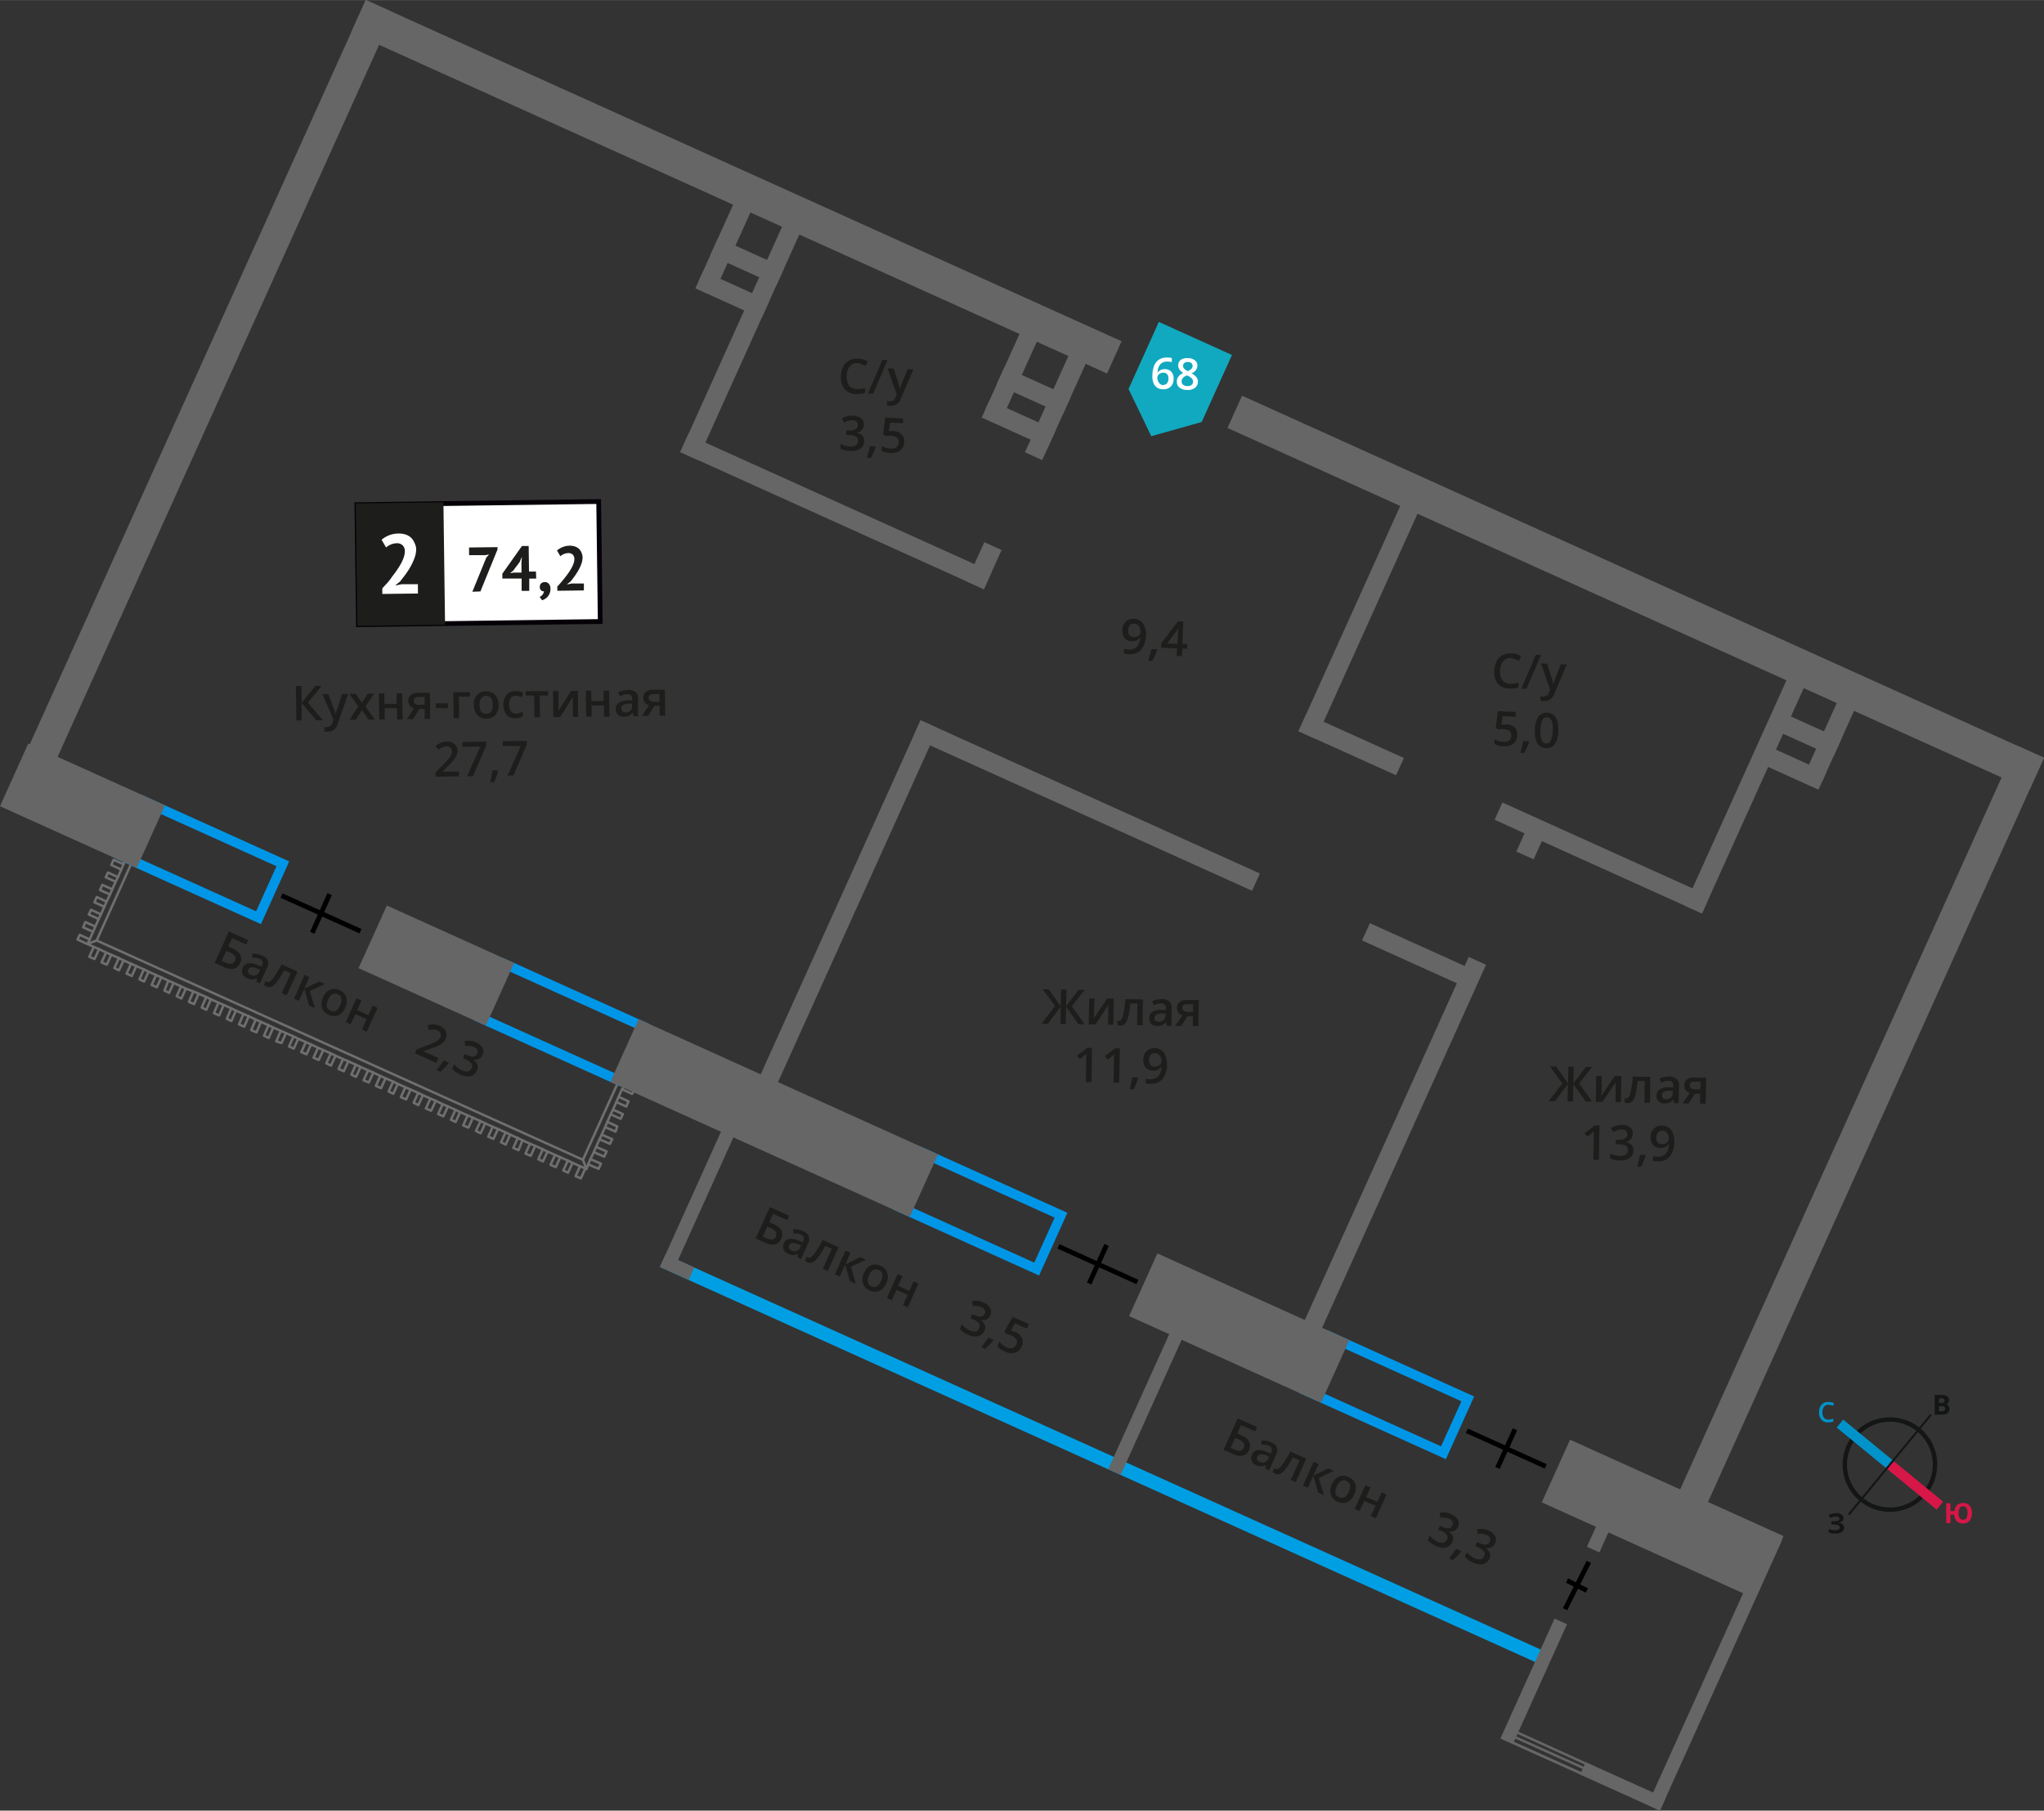 <svg xmlns="http://www.w3.org/2000/svg" width="149.42mm" height="132.36mm" viewBox="0 0 423.55 375.18">
  <rect x="0" y="0" width="423.55" height="375.18" fill="#333333" stroke="none"/>
  <defs>
    <style>
      .cls-1, .cls-12, .cls-13, .cls-14, .cls-4, .cls-6 {
        fill: none;
      }

      .cls-1 {
        stroke: #706f6f;
      }

      .cls-1, .cls-6 {
        stroke-linecap: round;
        stroke-linejoin: round;
      }

      .cls-1, .cls-11, .cls-6 {
        stroke-width: 0.5px;
      }

      .cls-2 {
        fill: #0096e7;
      }

      .cls-3 {
        fill: #009fe3;
      }

      .cls-4 {
        stroke: #000;
      }

      .cls-12, .cls-13, .cls-14, .cls-4 {
        stroke-miterlimit: 10;
      }

      .cls-5 {
        fill: #666;
      }

      .cls-6 {
        stroke: #666;
      }

      .cls-7 {
        fill: #11a9bf;
        fill-rule: evenodd;
      }

      .cls-11, .cls-8 {
        fill: #1d1d1b;
      }

      .cls-9 {
        fill: #fff;
      }

      .cls-10 {
        fill: #050007;
      }

      .cls-11 {
        stroke: #1d1d1b;
        stroke-miterlimit: 22.93;
      }

      .cls-12 {
        stroke: #141515;
        stroke-width: 0.91px;
      }

      .cls-13 {
        stroke: #0093ca;
      }

      .cls-13, .cls-14 {
        stroke-width: 2.13px;
      }

      .cls-14 {
        stroke: #d61747;
      }

      .cls-15 {
        fill: #141515;
      }

      .cls-16 {
        fill: #0093ca;
      }

      .cls-17 {
        fill: #d61747;
      }
    </style>
  </defs>
  <g id="text">
    <g>
      <line class="cls-1" x1="128.89" y1="225.7" x2="128.19" y2="227.27"/>
      <line class="cls-1" x1="127.72" y1="228.36" x2="127.02" y2="229.93"/>
      <line class="cls-1" x1="126.55" y1="230.89" x2="125.85" y2="232.46"/>
      <line class="cls-1" x1="125.39" y1="233.55" x2="124.68" y2="235.11"/>
      <line class="cls-1" x1="124.22" y1="236.08" x2="123.52" y2="237.65"/>
      <line class="cls-1" x1="123.05" y1="238.74" x2="122.35" y2="240.18"/>
      <line class="cls-1" x1="121.88" y1="241.27" x2="121.53" y2="242.23"/>
      <polyline class="cls-1" points="121.29 242.12 121.53 242.23 120.79 240.32 127.8 224.88"/>
      <line class="cls-1" x1="120.2" y1="241.65" x2="118.64" y2="240.95"/>
      <line class="cls-1" x1="117.67" y1="240.48" x2="116.1" y2="239.78"/>
      <line class="cls-1" x1="115.02" y1="239.31" x2="113.45" y2="238.61"/>
      <line class="cls-1" x1="112.48" y1="238.14" x2="110.91" y2="237.44"/>
      <line class="cls-1" x1="109.83" y1="236.98" x2="108.26" y2="236.28"/>
      <line class="cls-1" x1="107.29" y1="235.81" x2="105.72" y2="235.11"/>
      <line class="cls-1" x1="104.76" y1="234.64" x2="103.19" y2="233.94"/>
      <line class="cls-1" x1="102.1" y1="233.47" x2="100.53" y2="232.77"/>
      <line class="cls-1" x1="99.57" y1="232.3" x2="98" y2="231.6"/>
      <line class="cls-1" x1="96.91" y1="231.13" x2="95.35" y2="230.43"/>
      <line class="cls-1" x1="94.38" y1="229.96" x2="92.81" y2="229.26"/>
      <line class="cls-1" x1="91.73" y1="228.8" x2="90.28" y2="228.09"/>
      <line class="cls-1" x1="89.19" y1="227.63" x2="87.62" y2="226.93"/>
      <line class="cls-1" x1="86.66" y1="226.46" x2="85.09" y2="225.76"/>
      <line class="cls-1" x1="84" y1="225.29" x2="82.43" y2="224.59"/>
      <line class="cls-1" x1="81.47" y1="224.12" x2="79.9" y2="223.42"/>
      <line class="cls-1" x1="78.81" y1="222.95" x2="77.36" y2="222.25"/>
      <line class="cls-1" x1="76.28" y1="221.79" x2="74.71" y2="221.08"/>
      <line class="cls-1" x1="73.74" y1="220.62" x2="72.17" y2="219.92"/>
      <line class="cls-1" x1="71.09" y1="219.45" x2="69.52" y2="218.75"/>
      <line class="cls-1" x1="68.56" y1="218.28" x2="66.99" y2="217.58"/>
      <line class="cls-1" x1="65.9" y1="217.11" x2="64.45" y2="216.41"/>
      <line class="cls-1" x1="63.37" y1="215.94" x2="61.8" y2="215.24"/>
      <line class="cls-1" x1="60.83" y1="214.77" x2="59.26" y2="214.07"/>
      <line class="cls-1" x1="58.18" y1="213.61" x2="56.61" y2="212.9"/>
      <line class="cls-1" x1="55.64" y1="212.44" x2="54.07" y2="211.74"/>
      <line class="cls-1" x1="52.99" y1="211.27" x2="51.54" y2="210.57"/>
      <line class="cls-1" x1="50.45" y1="210.1" x2="48.89" y2="209.4"/>
      <line class="cls-1" x1="47.92" y1="208.93" x2="46.35" y2="208.23"/>
      <line class="cls-1" x1="45.26" y1="207.76" x2="43.7" y2="207.06"/>
      <line class="cls-1" x1="42.73" y1="206.59" x2="41.16" y2="205.89"/>
      <line class="cls-1" x1="40.08" y1="205.43" x2="38.51" y2="204.85"/>
      <line class="cls-1" x1="37.54" y1="204.38" x2="35.97" y2="203.68"/>
      <line class="cls-1" x1="34.89" y1="203.21" x2="33.44" y2="202.51"/>
      <line class="cls-1" x1="32.35" y1="202.04" x2="30.79" y2="201.34"/>
      <line class="cls-1" x1="29.82" y1="200.87" x2="28.25" y2="200.17"/>
      <line class="cls-1" x1="27.16" y1="199.7" x2="25.6" y2="199"/>
      <line class="cls-1" x1="24.63" y1="198.53" x2="23.06" y2="197.83"/>
      <line class="cls-1" x1="21.98" y1="197.37" x2="20.53" y2="196.66"/>
      <line class="cls-1" x1="19.44" y1="196.2" x2="18.11" y2="195.61"/>
      <polyline class="cls-1" points="18.11 195.61 20.02 194.87 120.79 240.32"/>
      <line class="cls-1" x1="18.58" y1="194.65" x2="19.28" y2="193.08"/>
      <line class="cls-1" x1="19.75" y1="191.99" x2="20.45" y2="190.42"/>
      <line class="cls-1" x1="20.92" y1="189.46" x2="21.62" y2="187.89"/>
      <line class="cls-1" x1="22.09" y1="186.8" x2="22.79" y2="185.36"/>
      <line class="cls-1" x1="23.26" y1="184.27" x2="23.96" y2="182.7"/>
      <line class="cls-1" x1="24.43" y1="181.74" x2="25.13" y2="180.17"/>
      <line class="cls-1" x1="25.59" y1="179.08" x2="25.71" y2="178.72"/>
      <line class="cls-1" x1="27.04" y1="179.3" x2="20.03" y2="194.87"/>
      <line class="cls-1" x1="130.94" y1="226.64" x2="131.18" y2="226.39"/>
      <polyline class="cls-1" points="129.13 225.46 128.89 225.7 130.94 226.64"/>
      <polyline class="cls-1" points="129.77 229.29 130.24 228.21 128.19 227.27 127.72 228.36 129.77 229.29"/>
      <polyline class="cls-1" points="128.6 231.83 129.07 230.86 127.02 229.93 126.55 230.89 128.6 231.83"/>
      <polyline class="cls-1" points="127.56 234.48 127.9 233.4 125.85 232.46 125.39 233.55 127.56 234.48"/>
      <polyline class="cls-1" points="126.39 237.01 126.86 236.05 124.69 235.12 124.22 236.08 126.39 237.01"/>
      <polyline class="cls-1" points="125.22 239.67 125.69 238.58 123.52 237.65 123.05 238.74 125.22 239.67"/>
      <polyline class="cls-1" points="124.05 242.2 124.52 241.12 122.35 240.18 121.88 241.27 124.05 242.2"/>
      <polyline class="cls-1" points="119.27 243.7 120.36 244.17 121.29 242.12 120.2 241.65 119.27 243.7"/>
      <polyline class="cls-1" points="116.73 242.53 117.7 243 118.64 240.95 117.67 240.48 116.73 242.53"/>
      <polyline class="cls-1" points="114.08 241.37 115.17 241.83 116.1 239.78 115.02 239.31 114.08 241.37"/>
      <polyline class="cls-1" points="111.55 240.2 112.51 240.66 113.45 238.61 112.48 238.14 111.55 240.2"/>
      <polyline class="cls-1" points="108.89 239.03 109.98 239.5 110.91 237.44 109.83 236.98 108.89 239.03"/>
      <polyline class="cls-1" points="106.36 237.86 107.44 238.33 108.26 236.28 107.29 235.81 106.36 237.86"/>
      <polyline class="cls-1" points="103.82 236.69 104.79 237.16 105.72 235.11 104.76 234.64 103.82 236.69"/>
      <polyline class="cls-1" points="101.17 235.52 102.25 235.99 103.19 233.94 102.1 233.47 101.17 235.52"/>
      <polyline class="cls-1" points="98.63 234.35 99.6 234.82 100.53 232.77 99.57 232.3 98.63 234.35"/>
      <polyline class="cls-1" points="95.98 233.19 97.06 233.65 98 231.6 96.91 231.13 95.98 233.19"/>
      <polyline class="cls-1" points="93.44 232.02 94.41 232.48 95.34 230.43 94.38 229.97 93.44 232.02"/>
      <polyline class="cls-1" points="90.79 230.85 91.88 231.31 92.81 229.26 91.72 228.8 90.79 230.85"/>
      <polyline class="cls-1" points="88.25 229.68 89.34 230.15 90.28 228.09 89.19 227.63 88.25 229.68"/>
      <polyline class="cls-1" points="85.72 228.51 86.69 228.98 87.62 226.93 86.66 226.46 85.72 228.51"/>
      <polyline class="cls-1" points="83.07 227.34 84.15 227.81 85.09 225.76 84 225.29 83.07 227.34"/>
      <polyline class="cls-1" points="80.53 226.17 81.5 226.64 82.43 224.59 81.47 224.12 80.53 226.17"/>
      <polyline class="cls-1" points="77.88 225.01 78.96 225.47 79.9 223.42 78.81 222.95 77.88 225.01"/>
      <polyline class="cls-1" points="75.34 223.84 76.43 224.3 77.36 222.25 76.28 221.78 75.34 223.84"/>
      <polyline class="cls-1" points="72.81 222.67 73.78 223.14 74.71 221.08 73.74 220.62 72.81 222.67"/>
      <polyline class="cls-1" points="70.15 221.5 71.24 221.97 72.17 219.91 71.09 219.45 70.15 221.5"/>
      <polyline class="cls-1" points="67.62 220.33 68.59 220.8 69.52 218.75 68.56 218.28 67.62 220.33"/>
      <polyline class="cls-1" points="64.97 219.16 66.05 219.63 66.99 217.58 65.9 217.11 64.97 219.16"/>
      <polyline class="cls-1" points="62.43 217.99 63.52 218.46 64.45 216.41 63.37 215.94 62.43 217.99"/>
      <polyline class="cls-1" points="59.9 216.82 60.86 217.29 61.8 215.24 60.83 214.77 59.9 216.82"/>
      <polyline class="cls-1" points="57.24 215.78 58.33 216.12 59.26 214.07 58.18 213.61 57.24 215.78"/>
      <polyline class="cls-1" points="54.71 214.61 55.67 215.08 56.61 212.91 55.64 212.44 54.71 214.61"/>
      <polyline class="cls-1" points="52.05 213.44 53.14 213.91 54.07 211.74 52.99 211.27 52.05 213.44"/>
      <polyline class="cls-1" points="49.52 212.27 50.61 212.74 51.54 210.57 50.45 210.1 49.52 212.27"/>
      <polyline class="cls-1" points="46.99 211.1 47.95 211.57 48.88 209.4 47.92 208.93 46.99 211.1"/>
      <polyline class="cls-1" points="44.33 209.94 45.42 210.4 46.35 208.23 45.27 207.76 44.33 209.94"/>
      <polyline class="cls-1" points="41.8 208.77 42.76 209.23 43.7 207.06 42.73 206.59 41.8 208.77"/>
      <polyline class="cls-1" points="39.14 207.6 40.23 208.06 41.16 205.89 40.08 205.43 39.14 207.6"/>
      <polyline class="cls-1" points="36.61 206.43 37.57 206.9 38.51 204.85 37.54 204.38 36.61 206.43"/>
      <polyline class="cls-1" points="34.07 205.26 35.04 205.73 35.97 203.68 34.89 203.21 34.07 205.26"/>
      <polyline class="cls-1" points="31.42 204.09 32.5 204.56 33.44 202.51 32.35 202.04 31.42 204.09"/>
      <polyline class="cls-1" points="28.89 202.92 29.85 203.39 30.79 201.34 29.82 200.87 28.89 202.92"/>
      <polyline class="cls-1" points="26.23 201.75 27.32 202.22 28.25 200.17 27.16 199.7 26.23 201.75"/>
      <polyline class="cls-1" points="23.7 200.59 24.66 201.05 25.6 199 24.63 198.53 23.7 200.59"/>
      <polyline class="cls-1" points="21.04 199.42 22.13 199.88 23.06 197.83 21.98 197.37 21.04 199.42"/>
      <polyline class="cls-1" points="18.51 198.25 19.59 198.72 20.53 196.66 19.44 196.2 18.51 198.25"/>
      <polyline class="cls-1" points="16.53 193.71 16.06 194.68 18.11 195.61 18.58 194.65 16.53 193.71"/>
      <polyline class="cls-1" points="17.7 191.06 17.23 192.14 19.28 193.08 19.75 191.99 17.7 191.06"/>
      <polyline class="cls-1" points="18.87 188.52 18.4 189.49 20.45 190.43 20.92 189.46 18.87 188.52"/>
      <polyline class="cls-1" points="20.04 185.87 19.57 186.96 21.62 187.89 22.09 186.81 20.04 185.87"/>
      <polyline class="cls-1" points="21.2 183.34 20.74 184.42 22.79 185.36 23.26 184.27 21.2 183.34"/>
      <polyline class="cls-1" points="22.37 180.8 21.91 181.77 23.96 182.7 24.43 181.74 22.37 180.8"/>
      <polyline class="cls-1" points="23.54 178.15 23.07 179.23 25.13 180.17 25.59 179.08 23.54 178.15"/>
      <path class="cls-2" d="M276.05,278.27l26.77,12.09-4.21,9.33L271.84,287.6l4.21-9.33m-1-2.65-5.86,13,30.42,13.74,5.86-13-30.42-13.74Z"/>
      <path class="cls-2" d="M191.76,240.21l26.77,12.09-4.21,9.33-26.78-12.09,4.22-9.33m-1-2.65-5.86,13,30.41,13.74,5.87-13-30.42-13.74Z"/>
      <path class="cls-2" d="M105.13,201.09l26.77,12.09-4.21,9.34-26.78-12.09,4.22-9.34m-1-2.64-5.86,13,30.42,13.73,5.86-13-30.42-13.73Z"/>
      <path class="cls-2" d="M30.51,167.4l26.78,12.09-4.22,9.34L26.3,176.74l4.21-9.34m-1-2.64-5.86,13,30.42,13.73,5.86-13L29.51,164.76Z"/>
      <rect class="cls-3" x="226.84" y="202.51" width="2.83" height="199.51" transform="translate(597.67 218.58) rotate(114.29)"/>
      <g>
        <line class="cls-4" x1="303.95" y1="296.47" x2="320.3" y2="303.85"/>
        <line class="cls-4" x1="310.31" y1="304.17" x2="313.92" y2="296.17"/>
      </g>
      <g>
        <line class="cls-4" x1="219.33" y1="258.26" x2="235.68" y2="265.64"/>
        <line class="cls-4" x1="225.69" y1="265.96" x2="229.3" y2="257.97"/>
      </g>
      <g>
        <line class="cls-4" x1="58.34" y1="185.57" x2="74.7" y2="192.95"/>
        <line class="cls-4" x1="64.7" y1="193.28" x2="68.31" y2="185.28"/>
      </g>
      <rect class="cls-5" x="66.67" y="35.03" width="171.84" height="7.33" transform="translate(29.45 -59.37) rotate(24.3)"/>
      <rect class="cls-5" x="247.79" y="119.18" width="182.33" height="7.33" transform="translate(80.58 -128.6) rotate(24.3)"/>
      <g>
        <line class="cls-6" x1="313.63" y1="361.17" x2="327.53" y2="367.43"/>
        <line class="cls-6" x1="327.53" y1="367.43" x2="313.63" y2="361.17"/>
        <line class="cls-6" x1="314.1" y1="360.03" x2="328" y2="366.29"/>
        <line class="cls-6" x1="328.53" y1="365.41" x2="314.56" y2="359.06"/>
      </g>
      <rect class="cls-5" x="316.38" y="334.77" width="2.83" height="27.27" transform="translate(171.54 -99.91) rotate(24.3)"/>
      <rect class="cls-5" x="330.46" y="312.95" width="2.83" height="8.52" transform="translate(159.95 -108.47) rotate(24.3)"/>
      <rect class="cls-5" x="353.93" y="315.75" width="2.83" height="61.58" transform="translate(174.09 -115.53) rotate(24.3)"/>
      <rect class="cls-5" x="145.72" y="220.88" width="2.83" height="44.16" transform="translate(113.02 -39.03) rotate(24.3)"/>
      <rect class="cls-5" x="238.6" y="262.82" width="2.83" height="44.16" transform="translate(138.51 -73.53) rotate(24.3)"/>
      <rect class="cls-5" x="334.86" y="361.08" width="2.83" height="18.16" transform="translate(812.02 216) rotate(114.3)"/>
      <rect class="cls-5" x="138.91" y="259.3" width="2.83" height="6.53" transform="translate(437.37 242.73) rotate(114.3)"/>
      <rect class="cls-5" x="308.43" y="175.81" width="47.14" height="3.93" transform="translate(102.57 -120.87) rotate(24.3)"/>
      <rect class="cls-5" x="281.98" y="196.06" width="24.03" height="3.93" transform="translate(107.54 -103.44) rotate(24.3)"/>
      <rect class="cls-5" x="186.53" y="164.94" width="77.14" height="3.93" transform="translate(88.63 -77.84) rotate(24.3)"/>
      <rect class="cls-5" x="268.89" y="152.32" width="22.19" height="3.93" transform="translate(88.3 -101.55) rotate(24.3)"/>
      <rect class="cls-5" x="138.71" y="104.12" width="69.04" height="3.93" transform="translate(59 -61.89) rotate(24.3)"/>
      <rect class="cls-5" x="254.64" y="125.24" width="55.13" height="3.93" transform="translate(514.27 -77.65) rotate(114.3)"/>
      <rect class="cls-5" x="126.53" y="67.4" width="55.13" height="3.93" transform="translate(280.73 -42.53) rotate(114.3)"/>
      <rect class="cls-5" x="199.47" y="115.25" width="8.92" height="3.93" transform="translate(394.67 -20.41) rotate(114.3)"/>
      <rect class="cls-5" x="206.29" y="80.33" width="26.81" height="3.93" transform="translate(385.1 -84.06) rotate(114.3)"/>
      <rect class="cls-5" x="314.15" y="172.42" width="6.28" height="3.93" transform="translate(27.79 391.81) rotate(-65.7)"/>
      <rect class="cls-5" x="246.16" y="235.85" width="84.99" height="3.93" transform="translate(-46.88 403.04) rotate(-65.7)"/>
      <rect class="cls-5" x="132.56" y="186.82" width="84.99" height="3.93" transform="translate(-69.04 270.65) rotate(-65.7)"/>
      <rect class="cls-5" x="334.66" y="161.37" width="55.13" height="3.93" transform="translate(660.16 -99.58) rotate(114.3)"/>
      <rect class="cls-5" x="140.95" y="48.19" width="19.25" height="3.93" transform="translate(258.25 -66.44) rotate(114.3)"/>
      <rect class="cls-5" x="147.33" y="52.21" width="15.05" height="3.93" transform="translate(273.7 167.27) rotate(-155.7)"/>
      <rect class="cls-5" x="144.23" y="59.07" width="15.05" height="3.93" transform="translate(264.95 179.13) rotate(-155.7)"/>
      <g>
        <rect class="cls-5" x="200.28" y="74.98" width="19.25" height="3.93" transform="translate(366.42 -82.7) rotate(114.3)"/>
        <rect class="cls-5" x="206.67" y="79" width="15.05" height="3.93" transform="translate(376.09 242.9) rotate(-155.7)"/>
        <rect class="cls-5" x="203.57" y="85.87" width="15.05" height="3.93" transform="translate(367.34 254.75) rotate(-155.7)"/>
      </g>
      <rect class="cls-5" x="320.26" y="307.68" width="48.53" height="14.24" transform="translate(160.07 -113.89) rotate(24.3)"/>
      <rect class="cls-5" x="234.97" y="268.07" width="43.63" height="14.24" transform="translate(135.99 -81.29) rotate(24.3)"/>
      <rect class="cls-5" x="126.39" y="224.56" width="68.07" height="14.24" transform="translate(109.55 -45.49) rotate(24.3)"/>
      <rect class="cls-5" x="75.95" y="192.95" width="28.94" height="14.24" transform="translate(90.34 -19.48) rotate(24.3)"/>
      <rect class="cls-5" x="1.55" y="159.84" width="31.09" height="14.24" transform="translate(70.22 7.76) rotate(24.3)"/>
      <rect class="cls-5" x="-43.19" y="76.83" width="172.68" height="6.33" transform="translate(-47.51 86.4) rotate(-65.7)"/>
      <rect class="cls-5" x="298.8" y="231.24" width="172.68" height="6.33" transform="translate(13.01 488.96) rotate(-65.7)"/>
      <polygon class="cls-7" points="249.01 87.45 249.01 87.44 243.79 88.91 238.56 90.38 236.21 85.49 233.85 80.6 233.85 80.6 233.85 80.6 240.13 66.7 255.28 73.55 249.01 87.44 249.01 87.45"/>
      <g>
        <line class="cls-4" x1="324.3" y1="333.45" x2="329.23" y2="323.63"/>
        <line class="cls-4" x1="328.83" y1="329.57" x2="324.71" y2="327.5"/>
      </g>
      <rect class="cls-5" x="370.69" y="151.38" width="17.23" height="3.93" transform="translate(675.15 -129.25) rotate(114.3)"/>
      <rect class="cls-5" x="366.35" y="149.9" width="15.05" height="3.93" transform="translate(652.12 444.13) rotate(-155.7)"/>
      <rect class="cls-5" x="363.25" y="156.77" width="15.05" height="3.93" transform="translate(643.37 455.99) rotate(-155.7)"/>
      <g>
        <path class="cls-8" d="M218.62,208.44,216.07,205l1.25,0,2.48,3.5.06-3.46,1.11,0-.06,3.46,2.6-3.41,1.25,0-2.67,3.4,2.66,3.74-1.29,0-2.55-3.67-.06,3.62-1.11,0,.06-3.62-2.68,3.58-1.29,0Z"/>
        <path class="cls-8" d="M226.77,206.87l-.05,2.77c0,.32,0,.8-.1,1.42l2.78-4.14,1.4,0-.09,5.4-1.11,0,.05-2.72c0-.15,0-.39,0-.72s0-.58.06-.74L227,212.28l-1.4,0,.09-5.4Z"/>
        <path class="cls-8" d="M236.78,212.45l-1.16,0,.08-4.51-1.49,0a19.82,19.82,0,0,1-.41,2.71,3.65,3.65,0,0,1-.63,1.41,1.19,1.19,0,0,1-1,.43,1.65,1.65,0,0,1-.63-.11l0-.9a.92.92,0,0,0,.36.07c.33,0,.6-.36.8-1.1a22.23,22.23,0,0,0,.51-3.43l3.62.07Z"/>
        <path class="cls-8" d="M241.8,212.53l-.22-.75h0a2.1,2.1,0,0,1-.79.66,2.38,2.38,0,0,1-1,.16,1.74,1.74,0,0,1-1.24-.45,1.61,1.61,0,0,1-.42-1.22,1.43,1.43,0,0,1,.64-1.25,3.52,3.52,0,0,1,1.89-.43h.94v-.29a1.1,1.1,0,0,0-.22-.78,1,1,0,0,0-.75-.27,2.67,2.67,0,0,0-.8.11c-.25.08-.5.17-.74.27l-.35-.82a4.11,4.11,0,0,1,1-.34,4.94,4.94,0,0,1,1-.1,2.3,2.3,0,0,1,1.55.48,1.77,1.77,0,0,1,.5,1.42l-.06,3.64Zm-1.7-.81a1.39,1.39,0,0,0,1-.33,1.26,1.26,0,0,0,.4-1V210l-.7,0a2.33,2.33,0,0,0-1.18.25.8.8,0,0,0-.38.73.69.69,0,0,0,.2.56A.88.88,0,0,0,240.1,211.72Z"/>
        <path class="cls-8" d="M244.77,212.58l-1.28,0,1.54-2.19a1.61,1.61,0,0,1-.85-.57,1.65,1.65,0,0,1-.3-1,1.45,1.45,0,0,1,.57-1.19,2.36,2.36,0,0,1,1.5-.41l2.46,0-.09,5.4-1.15,0,0-2.08-1.09,0Zm.23-3.75a.7.7,0,0,0,.31.62,1.55,1.55,0,0,0,.84.23h1.07l0-1.6-1.25,0a1.2,1.2,0,0,0-.73.19A.71.71,0,0,0,245,208.83Z"/>
        <path class="cls-8" d="M226.19,224.26H225l.08-4.61c0-.55,0-1,.06-1.31a2.44,2.44,0,0,1-.28.25c-.11.1-.48.39-1.11.88l-.56-.73,2.13-1.62.95,0Z"/>
        <path class="cls-8" d="M231.9,224.36l-1.15,0,.08-4.61c0-.55,0-1,.06-1.3l-.28.25-1.11.88-.56-.74,2.12-1.61,1,0Z"/>
        <path class="cls-8" d="M235.83,223.38a17,17,0,0,1-.9,2.32h-.85c.24-.88.42-1.69.55-2.44l1.12,0Z"/>
        <path class="cls-8" d="M241.81,220.44a4.9,4.9,0,0,1-.91,3.13,3.08,3.08,0,0,1-2.57,1,4.51,4.51,0,0,1-.94-.09l0-1a2.93,2.93,0,0,0,.87.14,2.22,2.22,0,0,0,1.75-.59,3.14,3.14,0,0,0,.66-2h-.06a1.84,1.84,0,0,1-.71.63,2.35,2.35,0,0,1-1,.18,2,2,0,0,1-1.48-.62,2.33,2.33,0,0,1-.51-1.63,2.44,2.44,0,0,1,.66-1.77,2.26,2.26,0,0,1,1.72-.63,2.39,2.39,0,0,1,1.32.39,2.49,2.49,0,0,1,.86,1.09A4.39,4.39,0,0,1,241.81,220.44Zm-2.46-2.23a1.13,1.13,0,0,0-.92.37,1.69,1.69,0,0,0-.33,1.09,1.36,1.36,0,0,0,.28,1,1.11,1.11,0,0,0,.89.37,1.51,1.51,0,0,0,1-.33,1.07,1.07,0,0,0,.41-.81,2,2,0,0,0-.16-.81,1.36,1.36,0,0,0-.46-.61A1.12,1.12,0,0,0,239.35,218.21Z"/>
      </g>
      <g>
        <path class="cls-8" d="M323.75,224.5,321.2,221l1.25,0,2.48,3.5.06-3.46,1.11,0-.06,3.45,2.6-3.41,1.25,0-2.67,3.41,2.66,3.73-1.29,0L326,224.61l-.06,3.62-1.11,0,.06-3.62-2.67,3.57-1.3,0Z"/>
        <path class="cls-8" d="M331.9,222.93l0,2.76c0,.33,0,.8-.1,1.42l2.78-4.14,1.4,0-.09,5.39h-1.11l0-2.72c0-.15,0-.4,0-.73s0-.58.06-.73l-2.77,4.13-1.4,0,.09-5.4Z"/>
        <path class="cls-8" d="M341.91,228.5l-1.16,0,.08-4.5-1.49,0a19.57,19.57,0,0,1-.41,2.71,3.71,3.71,0,0,1-.63,1.42,1.25,1.25,0,0,1-1,.43,1.86,1.86,0,0,1-.63-.12l0-.9a1.17,1.17,0,0,0,.36.08c.33,0,.6-.37.8-1.11a22.06,22.06,0,0,0,.51-3.42l3.62.06Z"/>
        <path class="cls-8" d="M346.93,228.59l-.22-.76h0a2.31,2.31,0,0,1-.79.66,2.73,2.73,0,0,1-1,.16,1.75,1.75,0,0,1-1.24-.45,1.63,1.63,0,0,1-.42-1.23,1.44,1.44,0,0,1,.64-1.25,3.63,3.63,0,0,1,1.9-.43h.93V225a1.14,1.14,0,0,0-.22-.78,1,1,0,0,0-.75-.27,3,3,0,0,0-.8.11,5.8,5.8,0,0,0-.73.28l-.36-.83a3.7,3.7,0,0,1,1-.33,4.38,4.38,0,0,1,1-.1,2.34,2.34,0,0,1,1.54.47,1.75,1.75,0,0,1,.5,1.42l-.06,3.64Zm-1.7-.82a1.39,1.39,0,0,0,1-.33,1.26,1.26,0,0,0,.4-1V226l-.7,0a2.33,2.33,0,0,0-1.18.25.81.81,0,0,0-.38.73.73.73,0,0,0,.2.57A.93.93,0,0,0,345.23,227.77Z"/>
        <path class="cls-8" d="M349.9,228.64l-1.28,0,1.54-2.18a1.53,1.53,0,0,1-1.14-1.58,1.41,1.41,0,0,1,.56-1.19,2.3,2.3,0,0,1,1.5-.4l2.47,0-.1,5.4-1.15,0,0-2.08-1.09,0Zm.23-3.76a.7.7,0,0,0,.31.63,1.58,1.58,0,0,0,.84.22l1.07,0,0-1.6-1.25,0a1.13,1.13,0,0,0-.73.18A.71.71,0,0,0,350.13,224.88Z"/>
        <path class="cls-8" d="M331.32,240.32l-1.15,0,.08-4.61c0-.55,0-1,.06-1.31-.07.08-.17.16-.28.26l-1.11.88-.56-.74,2.13-1.61h.95Z"/>
        <path class="cls-8" d="M338.32,234.94a1.59,1.59,0,0,1-.41,1.12,1.93,1.93,0,0,1-1.13.59v0a2.12,2.12,0,0,1,1.28.56,1.49,1.49,0,0,1,.41,1.14,1.89,1.89,0,0,1-.75,1.58,3.33,3.33,0,0,1-2.08.52,4.51,4.51,0,0,1-2-.42v-1a4,4,0,0,0,1,.36,3.79,3.79,0,0,0,1,.14,2.07,2.07,0,0,0,1.25-.28,1.12,1.12,0,0,0,.42-1,.91.91,0,0,0-.44-.85,2.93,2.93,0,0,0-1.42-.29h-.62l0-.93h.63c1.14,0,1.72-.37,1.73-1.15a.89.89,0,0,0-.29-.72,1.33,1.33,0,0,0-.87-.26,2.53,2.53,0,0,0-.78.1,3.59,3.59,0,0,0-.9.43l-.55-.81a3.71,3.71,0,0,1,2.29-.68,2.75,2.75,0,0,1,1.68.49A1.52,1.52,0,0,1,338.32,234.94Z"/>
        <path class="cls-8" d="M341,239.43a17.09,17.09,0,0,1-.9,2.33l-.85,0a22.43,22.43,0,0,0,.55-2.44l1.13,0Z"/>
        <path class="cls-8" d="M346.94,236.49a4.93,4.93,0,0,1-.91,3.14,3.1,3.1,0,0,1-2.57,1,3.44,3.44,0,0,1-.94-.09l0-1a3.29,3.29,0,0,0,.87.14,2.26,2.26,0,0,0,1.75-.6,3,3,0,0,0,.66-2h-.06a1.73,1.73,0,0,1-.71.62,2.06,2.06,0,0,1-1,.18,1.93,1.93,0,0,1-1.48-.62,2.33,2.33,0,0,1-.51-1.63,2.47,2.47,0,0,1,.66-1.77,2.26,2.26,0,0,1,1.72-.63,2.31,2.31,0,0,1,2.18,1.49A4.34,4.34,0,0,1,346.94,236.49Zm-2.46-2.23a1.14,1.14,0,0,0-.92.38,1.7,1.7,0,0,0-.33,1.08,1.4,1.4,0,0,0,.28,1,1.13,1.13,0,0,0,.89.36,1.41,1.41,0,0,0,1-.33,1,1,0,0,0,.41-.8,2.07,2.07,0,0,0-.16-.82,1.38,1.38,0,0,0-.46-.6A1.2,1.2,0,0,0,344.48,234.26Z"/>
      </g>
      <g>
        <path class="cls-9" d="M238.79,77.76Q238.9,74,242,74.08a4.48,4.48,0,0,1,.82.1l0,.86a2.89,2.89,0,0,0-.77-.12,2,2,0,0,0-1.57.51,2.72,2.72,0,0,0-.61,1.76h.05a1.35,1.35,0,0,1,.6-.53,1.76,1.76,0,0,1,.88-.17,1.8,1.8,0,0,1,1.35.57,2.1,2.1,0,0,1,.44,1.47,2.19,2.19,0,0,1-.61,1.58,2,2,0,0,1-1.56.54A2,2,0,0,1,239,79.3,3.82,3.82,0,0,1,238.79,77.76Zm2.18,2a1,1,0,0,0,.83-.32,1.5,1.5,0,0,0,.32-1,1.28,1.28,0,0,0-.25-.88,1,1,0,0,0-.8-.34,1.44,1.44,0,0,0-.62.13,1,1,0,0,0-.45.38.83.83,0,0,0-.18.5,1.67,1.67,0,0,0,.3,1A1.06,1.06,0,0,0,241,79.8Z"/>
        <path class="cls-9" d="M246.19,74.21a2.28,2.28,0,0,1,1.43.46,1.36,1.36,0,0,1,.5,1.14,1.77,1.77,0,0,1-1.23,1.54,3.15,3.15,0,0,1,1.05.83,1.5,1.5,0,0,1,.29.94,1.56,1.56,0,0,1-.63,1.25,2.4,2.4,0,0,1-1.59.43,2.57,2.57,0,0,1-1.61-.49,1.55,1.55,0,0,1-.54-1.29,1.58,1.58,0,0,1,.33-1,2.57,2.57,0,0,1,1-.74,2.54,2.54,0,0,1-.82-.76,1.71,1.71,0,0,1-.22-.89,1.35,1.35,0,0,1,.58-1.1A2.36,2.36,0,0,1,246.19,74.21ZM244.85,79a.83.83,0,0,0,.3.71A1.34,1.34,0,0,0,246,80a1.28,1.28,0,0,0,.89-.23.87.87,0,0,0,.34-.7,1,1,0,0,0-.27-.66,2.84,2.84,0,0,0-.87-.57l-.12-.06a2.22,2.22,0,0,0-.85.53A1.07,1.07,0,0,0,244.85,79Zm1.3-4a1.07,1.07,0,0,0-.71.19.71.71,0,0,0-.28.58.83.83,0,0,0,.08.42,1,1,0,0,0,.27.33,3.39,3.39,0,0,0,.61.37,2.07,2.07,0,0,0,.76-.46.94.94,0,0,0,.24-.6.73.73,0,0,0-.25-.6A1.09,1.09,0,0,0,246.15,75Z"/>
      </g>
      <g>
        <path class="cls-8" d="M66.89,149.24l-1.38,0-3-3.58,0,3.62H61.41l-.1-7.14h1.17l.05,3.46,2.84-3.5,1.28,0-2.84,3.49Z"/>
        <path class="cls-8" d="M66.81,143.84l1.25,0,1.14,3.05a5.23,5.23,0,0,1,.35,1.23h0q0-.27.15-.66c.08-.25.47-1.47,1.2-3.65l1.24,0L70,149.92a2.19,2.19,0,0,1-2.08,1.71,3.64,3.64,0,0,1-.74-.07l0-.91a2.74,2.74,0,0,0,.6,0,1.21,1.21,0,0,0,1.15-1l.19-.51Z"/>
        <path class="cls-8" d="M74.23,146.38l-1.84-2.61,1.3,0L75,145.62l1.21-1.9,1.3,0-1.78,2.67,1.95,2.73-1.3,0-1.36-2-1.3,2-1.3,0Z"/>
        <path class="cls-8" d="M79.65,143.67l0,2.17,2.54,0,0-2.17,1.15,0,.07,5.4-1.14,0,0-2.33-2.54,0,0,2.33-1.15,0-.07-5.4Z"/>
        <path class="cls-8" d="M85.6,149l-1.28,0,1.48-2.23a1.58,1.58,0,0,1-.87-.55,1.61,1.61,0,0,1-.33-1,1.47,1.47,0,0,1,.53-1.21,2.38,2.38,0,0,1,1.49-.45l2.46,0,.07,5.4H88l0-2.08-1.09,0Zm.12-3.76a.7.7,0,0,0,.32.62,1.55,1.55,0,0,0,.85.2L88,146l0-1.6-1.25,0a1.1,1.1,0,0,0-.72.21A.68.68,0,0,0,85.72,145.23Z"/>
        <path class="cls-8" d="M90.3,146.74l0-1,2.51,0,0,1Z"/>
        <path class="cls-8" d="M97.43,143.44v.9l-2.34,0,.06,4.5H94l-.07-5.4Z"/>
        <path class="cls-8" d="M103.3,146.05a3,3,0,0,1-.65,2.07,2.42,2.42,0,0,1-1.88.77,2.6,2.6,0,0,1-1.35-.32,2.28,2.28,0,0,1-.9-1,3.19,3.19,0,0,1-.33-1.48,2.9,2.9,0,0,1,.64-2.06,2.42,2.42,0,0,1,1.89-.76,2.39,2.39,0,0,1,1.87.73A2.9,2.9,0,0,1,103.3,146.05Zm-3.93,0c0,1.25.48,1.87,1.4,1.85s1.36-.64,1.35-1.88-.49-1.85-1.41-1.84a1.18,1.18,0,0,0-1,.5A2.42,2.42,0,0,0,99.37,146.1Z"/>
        <path class="cls-8" d="M106.83,148.81a2.36,2.36,0,0,1-1.87-.69,3.61,3.61,0,0,1,0-4.15,2.49,2.49,0,0,1,1.92-.75,3.65,3.65,0,0,1,1.54.29l-.33.93a3.66,3.66,0,0,0-1.21-.27c-.93,0-1.39.64-1.37,1.88a2.15,2.15,0,0,0,.36,1.36,1.2,1.2,0,0,0,1,.44,2.91,2.91,0,0,0,1.45-.4v1a2.16,2.16,0,0,1-.65.26A3.52,3.52,0,0,1,106.83,148.81Z"/>
        <path class="cls-8" d="M113.59,143.22v.9l-1.76,0,.06,4.5h-1.15l-.06-4.5-1.76,0v-.89Z"/>
        <path class="cls-8" d="M115.73,143.2l0,2.76a14.06,14.06,0,0,1-.06,1.43l2.66-4.23,1.4,0,.07,5.4-1.1,0,0-2.72c0-.15,0-.39,0-.73s0-.58,0-.73l-2.64,4.21-1.4,0-.07-5.4Z"/>
        <path class="cls-8" d="M122.54,143.11l0,2.16,2.54,0,0-2.17h1.14l.07,5.4h-1.14l0-2.33-2.55,0,0,2.33h-1.14l-.07-5.4Z"/>
        <path class="cls-8" d="M131.32,148.39l-.24-.75h0a2.16,2.16,0,0,1-.78.68,2.43,2.43,0,0,1-1,.2,1.7,1.7,0,0,1-1.24-.42,1.58,1.58,0,0,1-.47-1.21,1.43,1.43,0,0,1,.61-1.26,3.47,3.47,0,0,1,1.88-.49l.93,0v-.28a1.11,1.11,0,0,0-.25-.77,1,1,0,0,0-.76-.25,2.62,2.62,0,0,0-.79.13c-.25.09-.5.19-.73.3l-.38-.82a4.55,4.55,0,0,1,1-.36,4.33,4.33,0,0,1,1-.13,2.29,2.29,0,0,1,1.56.43,1.73,1.73,0,0,1,.55,1.4l0,3.64Zm-1.72-.76a1.38,1.38,0,0,0,1-.36,1.28,1.28,0,0,0,.37-1v-.47l-.69,0a2.4,2.4,0,0,0-1.18.28.86.86,0,0,0-.36.75.72.72,0,0,0,.23.55A.88.88,0,0,0,129.6,147.63Z"/>
        <path class="cls-8" d="M134.3,148.35l-1.29,0,1.48-2.23a1.52,1.52,0,0,1-1.19-1.54,1.43,1.43,0,0,1,.53-1.21,2.35,2.35,0,0,1,1.48-.45l2.46,0,.08,5.4h-1.16l0-2.08h-1.09Zm.11-3.76a.7.7,0,0,0,.33.62,1.59,1.59,0,0,0,.85.2l1.06,0,0-1.6-1.25,0a1.1,1.1,0,0,0-.72.21A.67.67,0,0,0,134.41,144.59Z"/>
        <path class="cls-8" d="M95.1,160.87l-4.83.06v-.87l1.81-1.87a14.7,14.7,0,0,0,1.07-1.2,2.84,2.84,0,0,0,.38-.66,2.08,2.08,0,0,0,.11-.66,1,1,0,0,0-.3-.76,1.17,1.17,0,0,0-.81-.27,2.15,2.15,0,0,0-.79.17,3.82,3.82,0,0,0-.88.55l-.63-.75a4,4,0,0,1,1.15-.72,3.36,3.36,0,0,1,1.19-.23,2.37,2.37,0,0,1,1.61.5,1.78,1.78,0,0,1,.62,1.39,2.39,2.39,0,0,1-.17.92,3.52,3.52,0,0,1-.52.9,10.42,10.42,0,0,1-1.17,1.27l-1.23,1.21v.05l3.39,0Z"/>
        <path class="cls-8" d="M96.78,160.85l2.75-6.16-3.72.05v-1l4.94-.06v.8L98,160.83Z"/>
        <path class="cls-8" d="M103.24,159.71a17.13,17.13,0,0,1-.83,2.35h-.84a24.8,24.8,0,0,0,.47-2.45l1.12,0Z"/>
        <path class="cls-8" d="M105.16,160.74l2.74-6.16-3.71,0v-1l4.94-.06v.8l-2.73,6.36Z"/>
      </g>
      <g>
        <rect class="cls-9" x="74.11" y="104.25" width="50.11" height="24.87" transform="translate(-1.53 1.32) rotate(-0.76)"/>
        <path class="cls-10" d="M123.57,104.42l-49.12.64.32,23.88,49.11-.65Zm-49.63-.34,50.6-.66.34,25.85-51.09.67-.34-25.85Z"/>
        <rect class="cls-11" x="74.11" y="104.46" width="17.68" height="24.87" transform="translate(-1.53 1.1) rotate(-0.76)"/>
        <g>
          <path class="cls-8" d="M97.88,122.61l2.89-7.07.57-.65-.78.14-3.36,0,0-1.59,5.89-.07v.49l-3.54,8.69Z"/>
          <path class="cls-8" d="M111.11,119.89l-1.44,0,0,2.54-1.58,0,0-2.55-4,0,0-1,4.07-5.75,1.39,0,.07,5.3,1.44,0Zm-3.06-3.31.1-1.1h-.05l-.43,1-1.34,1.77-.64.51.83-.12,1.55,0Z"/>
          <path class="cls-8" d="M111.86,121.59a.9.9,0,0,1,.28-.71,1.09,1.09,0,0,1,.72-.27,1.06,1.06,0,0,1,.87.36,1.46,1.46,0,0,1,.33,1,2.57,2.57,0,0,1-.17,1,2.45,2.45,0,0,1-.44.71,2.35,2.35,0,0,1-.57.45,3.56,3.56,0,0,1-.55.25l-.51-.7a1.44,1.44,0,0,0,.61-.47,1.32,1.32,0,0,0,.28-.7.73.73,0,0,1-.57-.17A.89.89,0,0,1,111.86,121.59Z"/>
          <path class="cls-8" d="M120.72,115.4a4,4,0,0,1-.22,1.35,8.86,8.86,0,0,1-.6,1.34,11.35,11.35,0,0,1-.81,1.27c-.29.41-.58.79-.86,1.13l-.69.54v.07l.94-.2,2.51,0,0,1.44-5.5.07v-.88c.21-.22.44-.47.69-.77s.52-.61.78-.94.52-.67.76-1a11,11,0,0,0,.67-1.06,5.74,5.74,0,0,0,.46-1,2.71,2.71,0,0,0,.17-.94,1.3,1.3,0,0,0-.32-.88,1.25,1.25,0,0,0-1-.33,2.22,2.22,0,0,0-.85.19,2.33,2.33,0,0,0-.73.46l-.7-1.19a4.05,4.05,0,0,1,2.67-1,3.42,3.42,0,0,1,1,.15,2.49,2.49,0,0,1,.82.44,2.19,2.19,0,0,1,.54.75A2.75,2.75,0,0,1,120.72,115.4Z"/>
        </g>
        <path class="cls-9" d="M86.24,113.67a5.29,5.29,0,0,1-.3,1.81,11,11,0,0,1-.8,1.8,16.19,16.19,0,0,1-1.08,1.7c-.4.55-.78,1-1.16,1.52l-.92.73v.08l1.26-.26,3.36,0,0,1.93-7.38.09,0-1.17c.28-.3.59-.64.93-1s.7-.82,1-1.26.69-.9,1-1.37a15.94,15.94,0,0,0,.9-1.42,8.76,8.76,0,0,0,.62-1.39,3.94,3.94,0,0,0,.22-1.26,1.72,1.72,0,0,0-.43-1.18,1.63,1.63,0,0,0-1.31-.45,3.22,3.22,0,0,0-1.15.25,3.42,3.42,0,0,0-1,.62l-.93-1.6a5.52,5.52,0,0,1,1.54-.92,5.42,5.42,0,0,1,2-.37,4.35,4.35,0,0,1,1.38.19,2.93,2.93,0,0,1,1.1.6,2.76,2.76,0,0,1,.73,1A3.41,3.41,0,0,1,86.24,113.67Z"/>
      </g>
      <g>
        <path class="cls-8" d="M49.76,199.55c-.59,1.3-1.72,1.58-3.39.82l-1.89-.85L47.42,193l4,1.79-.41.92-2.9-1.32-.79,1.74.78.35Q50.63,197.65,49.76,199.55Zm-3.82-.45.77.35a2.15,2.15,0,0,0,1.23.25,1,1,0,0,0,.73-.65,1,1,0,0,0,0-.94,2.72,2.72,0,0,0-1.14-.8l-.64-.28Z"/>
        <path class="cls-8" d="M53.14,203.43l.1-.78,0,0a2.17,2.17,0,0,1-1,.29,2.52,2.52,0,0,1-1-.25,1.7,1.7,0,0,1-1-.91,1.6,1.6,0,0,1,.09-1.29,1.44,1.44,0,0,1,1.09-.89,3.58,3.58,0,0,1,1.91.35l.86.36.12-.26a1.15,1.15,0,0,0,.1-.81,1,1,0,0,0-.58-.54,2.65,2.65,0,0,0-.78-.21,4.08,4.08,0,0,0-.78,0v-.9a4,4,0,0,1,1,.07,5,5,0,0,1,.95.3,2.35,2.35,0,0,1,1.23,1,1.75,1.75,0,0,1-.1,1.5l-1.5,3.32ZM51.91,202a1.36,1.36,0,0,0,1.05.1,1.24,1.24,0,0,0,.75-.74l.19-.42-.64-.26a2.29,2.29,0,0,0-1.19-.24.84.84,0,0,0-.64.52.75.75,0,0,0,0,.6A.91.91,0,0,0,51.91,202Z"/>
        <path class="cls-8" d="M59.39,206.25l-1-.47,1.85-4.11-1.35-.61a19.6,19.6,0,0,1-1.46,2.32,3.55,3.55,0,0,1-1.14,1.05,1.17,1.17,0,0,1-1.06,0,1.57,1.57,0,0,1-.53-.35l.37-.82a1,1,0,0,0,.3.21c.3.14.69-.1,1.17-.7a20.69,20.69,0,0,0,1.82-2.94l3.31,1.49Z"/>
        <path class="cls-8" d="M66.17,203.38l1.14.52-3.1,1.46,1.06,3.54-1.21-.54-1-3.46-1.12,2.5-1-.47L63.11,202l1,.47-1.08,2.39Z"/>
        <path class="cls-8" d="M71.55,208.77a2.9,2.9,0,0,1-1.46,1.6,2.42,2.42,0,0,1-2-.1,2.59,2.59,0,0,1-1.08-.86,2.23,2.23,0,0,1-.41-1.26,3.27,3.27,0,0,1,.33-1.48,2.9,2.9,0,0,1,1.45-1.59,2.45,2.45,0,0,1,2,.1,2.41,2.41,0,0,1,1.38,1.46A2.86,2.86,0,0,1,71.55,208.77ZM68,207.15c-.51,1.14-.35,1.9.49,2.28s1.51,0,2-1.15.34-1.87-.5-2.25a1.17,1.17,0,0,0-1.15,0A2.51,2.51,0,0,0,68,207.15Z"/>
        <path class="cls-8" d="M74.91,207.33l-.89,2,2.32,1.05.89-2,1,.47-2.22,4.92-1-.47.95-2.12-2.31-1.05-1,2.13-1-.48,2.22-4.92Z"/>
      </g>
      <g>
        <path class="cls-8" d="M161.88,256.66c-.59,1.31-1.72,1.58-3.39.83l-1.9-.86,2.94-6.5,4,1.79-.41.91-2.91-1.31-.78,1.73.78.35C161.89,254.37,162.45,255.39,161.88,256.66Zm-3.82-.44.77.34a2.17,2.17,0,0,0,1.23.26,1,1,0,0,0,.72-.65,1,1,0,0,0,0-.94,2.64,2.64,0,0,0-1.14-.8l-.64-.29Z"/>
        <path class="cls-8" d="M165.26,260.54l.1-.78h0a2.23,2.23,0,0,1-1,.29,2.51,2.51,0,0,1-1-.26,1.72,1.72,0,0,1-1-.9,1.56,1.56,0,0,1,.09-1.29,1.44,1.44,0,0,1,1.08-.9,3.64,3.64,0,0,1,1.92.36l.86.36.12-.27a1.12,1.12,0,0,0,.1-.8,1,1,0,0,0-.58-.54,2.4,2.4,0,0,0-.78-.22,6.91,6.91,0,0,0-.78,0v-.9a4.08,4.08,0,0,1,1,.08,4.72,4.72,0,0,1,.94.29,2.35,2.35,0,0,1,1.23,1.05,1.74,1.74,0,0,1-.1,1.51L166,260.88ZM164,259.13a1.42,1.42,0,0,0,1.06.09,1.22,1.22,0,0,0,.75-.73l.19-.43-.64-.26a2.51,2.51,0,0,0-1.19-.24.83.83,0,0,0-.64.53.69.69,0,0,0,0,.59A.9.9,0,0,0,164,259.13Z"/>
        <path class="cls-8" d="M171.51,263.37l-1-.48,1.85-4.1-1.36-.61a19.29,19.29,0,0,1-1.45,2.32,3.55,3.55,0,0,1-1.14,1.05,1.22,1.22,0,0,1-1.07,0,1.54,1.54,0,0,1-.53-.36l.37-.82a1,1,0,0,0,.3.21c.31.14.7-.09,1.18-.69a21.55,21.55,0,0,0,1.82-2.95l3.3,1.5Z"/>
        <path class="cls-8" d="M178.28,260.5l1.15.52-3.1,1.45,1,3.55-1.2-.54-1-3.46-1.13,2.49-1-.47,2.22-4.92,1,.47L175.2,262Z"/>
        <path class="cls-8" d="M183.67,265.88a2.94,2.94,0,0,1-1.47,1.61,2.44,2.44,0,0,1-2-.1,2.61,2.61,0,0,1-1.08-.87,2.18,2.18,0,0,1-.41-1.26,3.28,3.28,0,0,1,.32-1.48,2.91,2.91,0,0,1,1.46-1.59,2.45,2.45,0,0,1,2,.11,2.37,2.37,0,0,1,1.38,1.45A3,3,0,0,1,183.67,265.88Zm-3.58-1.61c-.51,1.13-.35,1.89.49,2.27s1.5,0,2-1.14.34-1.88-.5-2.25a1.17,1.17,0,0,0-1.15,0A2.36,2.36,0,0,0,180.09,264.27Z"/>
        <path class="cls-8" d="M187,264.45l-.9,2,2.32,1.05.9-2,1,.48-2.22,4.92-1-.47,1-2.13-2.32-1-1,2.12-1-.47L186,264Z"/>
        <path class="cls-8" d="M205.21,272.55a1.63,1.63,0,0,1-.82.87,2,2,0,0,1-1.27.1v0a2.12,2.12,0,0,1,.95,1,1.52,1.52,0,0,1-.07,1.21,1.89,1.89,0,0,1-1.32,1.15,3.33,3.33,0,0,1-2.12-.34,4.69,4.69,0,0,1-1.66-1.18l.42-.93a4.46,4.46,0,0,0,.73.71,4.26,4.26,0,0,0,.84.52,2.16,2.16,0,0,0,1.26.23,1.12,1.12,0,0,0,.76-.7.9.9,0,0,0-.06-.95,3,3,0,0,0-1.19-.84l-.57-.25.39-.85.57.26c1,.47,1.72.34,2-.38a.82.82,0,0,0,0-.76,1.28,1.28,0,0,0-.7-.59,2.49,2.49,0,0,0-.75-.22,3.92,3.92,0,0,0-1,0l-.18-1a3.8,3.8,0,0,1,2.38.28,2.74,2.74,0,0,1,1.34,1.12A1.5,1.5,0,0,1,205.21,272.55Z"/>
        <path class="cls-8" d="M205.85,277.72a16.3,16.3,0,0,1-1.74,1.78l-.77-.35c.56-.71,1-1.38,1.47-2l1,.46Z"/>
        <path class="cls-8" d="M210.47,276.06a2.5,2.5,0,0,1,1.32,1.23,2,2,0,0,1-.07,1.68,2.27,2.27,0,0,1-1.39,1.33,3,3,0,0,1-2.11-.25,3.89,3.89,0,0,1-1.56-1.13l.43-.95a3.41,3.41,0,0,0,.68.69,4.18,4.18,0,0,0,.82.51,1.79,1.79,0,0,0,1.22.17,1.28,1.28,0,0,0,.79-.76c.35-.78,0-1.39-1-1.84a4.08,4.08,0,0,0-.54-.19l-.58-.15-.34-.48,1.68-3.07,3.39,1.53-.42.93-2.47-1.11-.87,1.54.41.11Z"/>
      </g>
      <g>
        <path class="cls-8" d="M258.83,300.44c-.59,1.3-1.72,1.58-3.39.82l-1.9-.85,2.94-6.51,4,1.79-.41.92-2.91-1.32-.78,1.73.78.35C258.83,298.14,259.4,299.17,258.83,300.44ZM255,300l.77.35a2.15,2.15,0,0,0,1.23.25,1,1,0,0,0,.72-.65,1,1,0,0,0,0-.94,2.72,2.72,0,0,0-1.14-.8l-.64-.29Z"/>
        <path class="cls-8" d="M262.21,304.32l.1-.78,0,0a2.11,2.11,0,0,1-1,.29,2.48,2.48,0,0,1-1-.25,1.7,1.7,0,0,1-.95-.91,1.56,1.56,0,0,1,.09-1.29,1.42,1.42,0,0,1,1.08-.89,3.63,3.63,0,0,1,1.92.35l.86.36.12-.26a1.09,1.09,0,0,0,.09-.81,1,1,0,0,0-.57-.54,2.76,2.76,0,0,0-.78-.22,5.22,5.22,0,0,0-.79,0v-.9a4,4,0,0,1,1,.07,4.08,4.08,0,0,1,.95.3,2.27,2.27,0,0,1,1.23,1,1.72,1.72,0,0,1-.1,1.5L263,304.66ZM261,302.9a1.38,1.38,0,0,0,1.06.1,1.3,1.3,0,0,0,.75-.74l.19-.43-.64-.25a2.29,2.29,0,0,0-1.19-.24.82.82,0,0,0-.64.52.71.71,0,0,0,0,.6A.85.85,0,0,0,261,302.9Z"/>
        <path class="cls-8" d="M268.46,307.14l-1-.47,1.85-4.11L267.9,302a18.51,18.51,0,0,1-1.45,2.32,3.55,3.55,0,0,1-1.14,1.05,1.19,1.19,0,0,1-1.07,0,1.68,1.68,0,0,1-.53-.35l.37-.82a1,1,0,0,0,.3.21c.31.14.7-.1,1.18-.7a20.69,20.69,0,0,0,1.82-2.94l3.3,1.49Z"/>
        <path class="cls-8" d="M275.23,304.27l1.15.52-3.11,1.46,1.06,3.54-1.2-.54-1-3.46-1.13,2.5-1-.47,2.22-4.93,1,.48-1.07,2.39Z"/>
        <path class="cls-8" d="M280.62,309.66a2.92,2.92,0,0,1-1.47,1.6,2.43,2.43,0,0,1-2-.1,2.62,2.62,0,0,1-1.07-.86,2.23,2.23,0,0,1-.41-1.26,3.25,3.25,0,0,1,.32-1.48,3,3,0,0,1,1.46-1.6,2.47,2.47,0,0,1,2,.11,2.39,2.39,0,0,1,1.39,1.45A3,3,0,0,1,280.62,309.66ZM277,308c-.51,1.14-.35,1.9.49,2.27s1.5,0,2-1.14.35-1.87-.49-2.25a1.15,1.15,0,0,0-1.15,0A2.38,2.38,0,0,0,277,308Z"/>
        <path class="cls-8" d="M284,308.22l-.9,2,2.32,1,.89-2,1,.47-2.22,4.92-1.05-.47,1-2.12L282.71,311l-1,2.12-1-.47,2.22-4.92Z"/>
        <path class="cls-8" d="M302.16,316.33a1.61,1.61,0,0,1-.82.86,2,2,0,0,1-1.27.1v0a2.15,2.15,0,0,1,.95,1,1.51,1.51,0,0,1-.07,1.21,1.89,1.89,0,0,1-1.32,1.15,3.33,3.33,0,0,1-2.12-.34,4.67,4.67,0,0,1-1.66-1.17l.42-.93a4.92,4.92,0,0,0,.73.71,4.72,4.72,0,0,0,.84.51,2,2,0,0,0,1.26.23,1.09,1.09,0,0,0,.76-.7.88.88,0,0,0-.07-.95,2.77,2.77,0,0,0-1.18-.83L298,317l.38-.85.58.26c1,.47,1.72.35,2-.37a.87.87,0,0,0,0-.77,1.32,1.32,0,0,0-.7-.59,2.53,2.53,0,0,0-.76-.21,3.45,3.45,0,0,0-1,0l-.18-1a3.7,3.7,0,0,1,2.37.28,2.66,2.66,0,0,1,1.35,1.11A1.52,1.52,0,0,1,302.16,316.33Z"/>
        <path class="cls-8" d="M302.8,321.5a16.35,16.35,0,0,1-1.74,1.77l-.77-.34c.56-.71,1-1.39,1.47-2l1,.46Z"/>
        <path class="cls-8" d="M309.8,319.78a1.65,1.65,0,0,1-.82.86,2,2,0,0,1-1.27.1l0,0a2.15,2.15,0,0,1,1,1,1.52,1.52,0,0,1-.08,1.21,1.87,1.87,0,0,1-1.31,1.15,3.32,3.32,0,0,1-2.12-.34,4.73,4.73,0,0,1-1.67-1.18l.42-.93a4.59,4.59,0,0,0,.74.72,4.1,4.1,0,0,0,.84.51,2.05,2.05,0,0,0,1.25.23,1.13,1.13,0,0,0,.77-.7.9.9,0,0,0-.07-.95,2.81,2.81,0,0,0-1.19-.83l-.56-.26.38-.85.57.26c1,.47,1.73.35,2.05-.37a.91.91,0,0,0,0-.77,1.36,1.36,0,0,0-.7-.59,3,3,0,0,0-.76-.22,3.5,3.5,0,0,0-1,.05l-.19-1a3.79,3.79,0,0,1,2.38.28,2.69,2.69,0,0,1,1.34,1.12A1.52,1.52,0,0,1,309.8,319.78Z"/>
      </g>
      <g>
        <path class="cls-8" d="M90.39,220.25l-4.41-2,.35-.8,2.44-.93a14.81,14.81,0,0,0,1.48-.63,3.2,3.2,0,0,0,.62-.44,1.64,1.64,0,0,0,.38-.55,1,1,0,0,0,0-.81,1.1,1.1,0,0,0-.61-.59,2.4,2.4,0,0,0-.79-.19,3.91,3.91,0,0,0-1,.14l-.26-1a4,4,0,0,1,1.35-.17,3.6,3.6,0,0,1,1.18.3,2.35,2.35,0,0,1,1.24,1.13,1.76,1.76,0,0,1,0,1.52,2.33,2.33,0,0,1-.54.77,3.63,3.63,0,0,1-.85.6,12.66,12.66,0,0,1-1.6.64l-1.63.59,0,0,3.09,1.4Z"/>
        <path class="cls-8" d="M93,220.29a16.3,16.3,0,0,1-1.74,1.78l-.77-.34c.57-.71,1-1.39,1.47-2l1,.46Z"/>
        <path class="cls-8" d="M100,218.57a1.63,1.63,0,0,1-.82.87,2,2,0,0,1-1.27.1v0a2.12,2.12,0,0,1,1,1,1.52,1.52,0,0,1-.08,1.21A1.87,1.87,0,0,1,97.5,223a3.33,3.33,0,0,1-2.12-.34,4.73,4.73,0,0,1-1.67-1.18l.42-.93a4.53,4.53,0,0,0,.74.71,3.75,3.75,0,0,0,.84.52A2.07,2.07,0,0,0,97,222a1.14,1.14,0,0,0,.76-.7.9.9,0,0,0-.07-.95,2.81,2.81,0,0,0-1.19-.83l-.56-.26.38-.85.58.26c1,.47,1.72.34,2-.37a.87.87,0,0,0,0-.77,1.32,1.32,0,0,0-.7-.59,3,3,0,0,0-.76-.22,3.85,3.85,0,0,0-1,0l-.18-1a3.77,3.77,0,0,1,2.37.28,2.72,2.72,0,0,1,1.35,1.12A1.5,1.5,0,0,1,100,218.57Z"/>
      </g>
      <g>
        <path class="cls-8" d="M177.71,75.21a1.91,1.91,0,0,0-1.61.65,3.74,3.74,0,0,0-.19,4,2,2,0,0,0,1.57.74,5.08,5.08,0,0,0,.88,0c.29,0,.59-.12.9-.2l0,1a5.25,5.25,0,0,1-1.91.24,3.08,3.08,0,0,1-2.37-1.05,4,4,0,0,1-.72-2.76,4.39,4.39,0,0,1,.49-1.92,2.89,2.89,0,0,1,1.24-1.23,3.46,3.46,0,0,1,1.82-.37,4.36,4.36,0,0,1,2,.55l-.46.95a6.5,6.5,0,0,0-.75-.33A2.56,2.56,0,0,0,177.71,75.21Z"/>
        <path class="cls-8" d="M183.92,74.58l-3,7-1.08,0,3-7Z"/>
        <path class="cls-8" d="M183.93,76.32l1.25.05,1,3.11a5.73,5.73,0,0,1,.28,1.24h0a5.85,5.85,0,0,1,.19-.64c.09-.25.55-1.45,1.4-3.58l1.23,0-2.57,6a2.19,2.19,0,0,1-2.17,1.6,3,3,0,0,1-.73-.12l0-.91a2.43,2.43,0,0,0,.58.09,1.21,1.21,0,0,0,1.21-.91l.22-.5Z"/>
        <path class="cls-8" d="M179,88a1.68,1.68,0,0,1-.44,1.11,2,2,0,0,1-1.14.56v0a2.13,2.13,0,0,1,1.26.59,1.55,1.55,0,0,1,.38,1.15,1.88,1.88,0,0,1-.79,1.56,3.37,3.37,0,0,1-2.1.47,4.73,4.73,0,0,1-2-.47l0-1a4.39,4.39,0,0,0,.95.38,4.3,4.3,0,0,0,1,.17,2,2,0,0,0,1.25-.26,1.11,1.11,0,0,0,.45-.93.9.9,0,0,0-.41-.86,3,3,0,0,0-1.42-.33l-.62,0,0-.94.63,0c1.14,0,1.73-.32,1.76-1.11a.9.9,0,0,0-.27-.72,1.32,1.32,0,0,0-.86-.28,2.59,2.59,0,0,0-.79.08,3.59,3.59,0,0,0-.91.41l-.52-.83a3.73,3.73,0,0,1,2.31-.62,2.73,2.73,0,0,1,1.66.53A1.55,1.55,0,0,1,179,88Z"/>
        <path class="cls-8" d="M181.47,92.58a18.73,18.73,0,0,1-1,2.3l-.85,0a24.51,24.51,0,0,0,.61-2.42l1.13,0Z"/>
        <path class="cls-8" d="M185.13,89.32a2.47,2.47,0,0,1,1.68.65,2,2,0,0,1,.56,1.58,2.27,2.27,0,0,1-.79,1.76,3,3,0,0,1-2.06.55,3.9,3.9,0,0,1-1.86-.47l.05-1a3.15,3.15,0,0,0,.89.39,3.78,3.78,0,0,0,1,.16,1.78,1.78,0,0,0,1.19-.29,1.28,1.28,0,0,0,.45-1c0-.85-.49-1.3-1.58-1.35a3.78,3.78,0,0,0-.56,0c-.23,0-.43,0-.6.08L183,90l.43-3.47,3.7.16,0,1-2.7-.12-.24,1.76.42,0A5.54,5.54,0,0,1,185.13,89.32Z"/>
      </g>
      <g>
        <path class="cls-8" d="M313.11,136.35a1.91,1.91,0,0,0-1.61.64,3,3,0,0,0-.66,1.94,3,3,0,0,0,.46,2,2,2,0,0,0,1.58.74,3.69,3.69,0,0,0,.88-.05c.28,0,.58-.11.89-.19l0,1a5.57,5.57,0,0,1-1.92.23,3,3,0,0,1-2.36-1,4,4,0,0,1-.72-2.75,4.3,4.3,0,0,1,.49-1.93,2.86,2.86,0,0,1,1.23-1.23,3.62,3.62,0,0,1,1.83-.36,4.48,4.48,0,0,1,2,.54l-.46,1q-.36-.18-.75-.33A2.66,2.66,0,0,0,313.11,136.35Z"/>
        <path class="cls-8" d="M319.32,135.71l-3,7-1.09,0,3-7Z"/>
        <path class="cls-8" d="M319.32,137.45l1.25.06,1,3.1a5.81,5.81,0,0,1,.28,1.25h0a5.93,5.93,0,0,1,.19-.65c.09-.25.55-1.44,1.39-3.58l1.24.05-2.57,6a2.2,2.2,0,0,1-2.17,1.59,3.09,3.09,0,0,1-.74-.12l0-.9a3.24,3.24,0,0,0,.59.08,1.21,1.21,0,0,0,1.21-.91l.22-.5Z"/>
        <path class="cls-8" d="M312.15,150.1a2.46,2.46,0,0,1,1.69.64,2,2,0,0,1,.56,1.59,2.28,2.28,0,0,1-.79,1.75,2.92,2.92,0,0,1-2.06.55,3.84,3.84,0,0,1-1.86-.46l0-1a3.41,3.41,0,0,0,.89.38,4.44,4.44,0,0,0,.95.17,1.79,1.79,0,0,0,1.2-.3,1.26,1.26,0,0,0,.44-1c0-.85-.48-1.3-1.57-1.35l-.57,0a4.44,4.44,0,0,0-.59.08l-.5-.33.42-3.47,3.71.16,0,1-2.7-.12-.24,1.76.42,0A3.86,3.86,0,0,1,312.15,150.1Z"/>
        <path class="cls-8" d="M316.86,153.71a15.55,15.55,0,0,1-1,2.3l-.84,0c.26-.87.46-1.68.61-2.43l1.12,0Z"/>
        <path class="cls-8" d="M322.9,151.45a5.12,5.12,0,0,1-.71,2.74,2.05,2.05,0,0,1-1.87.82,2,2,0,0,1-1.76-1,5,5,0,0,1-.5-2.76,5.08,5.08,0,0,1,.71-2.75,2.27,2.27,0,0,1,3.64.19A5.08,5.08,0,0,1,322.9,151.45Zm-3.68-.16a5.29,5.29,0,0,0,.21,2.1,1.05,1.05,0,0,0,1.92.07,5.28,5.28,0,0,0,.4-2.06,5.12,5.12,0,0,0-.22-2.09,1,1,0,0,0-.94-.68,1,1,0,0,0-1,.59A5.15,5.15,0,0,0,319.22,151.29Z"/>
      </g>
      <g>
        <path class="cls-8" d="M237.46,131.51a5,5,0,0,1-1,3.11,3.1,3.1,0,0,1-2.6.93,4,4,0,0,1-.93-.12l0-1a3.8,3.8,0,0,0,.87.16,2.26,2.26,0,0,0,1.76-.55,3.08,3.08,0,0,0,.71-1.94h-.06a1.79,1.79,0,0,1-.72.61,2.44,2.44,0,0,1-1,.15,1.94,1.94,0,0,1-1.46-.66,2.3,2.3,0,0,1-.47-1.64,2.5,2.5,0,0,1,.7-1.75,2.27,2.27,0,0,1,1.74-.59,2.43,2.43,0,0,1,1.31.43,2.35,2.35,0,0,1,.83,1.11A4.3,4.3,0,0,1,237.46,131.51Zm-2.39-2.29a1.09,1.09,0,0,0-.93.34,1.7,1.7,0,0,0-.36,1.08,1.4,1.4,0,0,0,.25,1,1.13,1.13,0,0,0,.88.39,1.4,1.4,0,0,0,1-.31,1,1,0,0,0,.43-.79,2,2,0,0,0-.13-.82,1.4,1.4,0,0,0-.45-.61A1.09,1.09,0,0,0,235.07,129.22Z"/>
        <path class="cls-8" d="M239.78,134.65a15.55,15.55,0,0,1-1,2.3l-.84,0c.26-.87.46-1.68.61-2.43l1.12,0Z"/>
        <path class="cls-8" d="M246,134.41l-1,0-.07,1.56-1.12-.05.07-1.56-3.26-.14,0-.88,3.46-4.57,1.12,0-.2,4.65,1,0Zm-2-1,.08-1.79q0-1,.12-1.56h0a5.71,5.71,0,0,1-.47.77l-1.88,2.5Z"/>
      </g>
    </g>
    <g>
      <path class="cls-12" d="M384.41,297.55a9.34,9.34,0,1,1,1.28,13.14,9.31,9.31,0,0,1-1.28-13.14Z"/>
      <line class="cls-13" x1="381.27" y1="294.98" x2="391.62" y2="303.48"/>
      <line class="cls-14" x1="401.97" y1="311.98" x2="391.62" y2="303.48"/>
      <polygon class="cls-15" points="382.94 313.69 391.45 303.34 391.77 303.61 383.27 313.96 382.94 313.69"/>
      <polygon class="cls-15" points="399.96 293 391.45 303.34 391.77 303.61 400.29 293.27 399.96 293"/>
      <path class="cls-16" d="M378.87,291.08a1.08,1.08,0,0,0-.9.42,1.73,1.73,0,0,0-.33,1.13,1.86,1.86,0,0,0,.31,1.14,1.13,1.13,0,0,0,.92.39,2.18,2.18,0,0,0,.52-.06,4.6,4.6,0,0,0,.5-.13v.57a2.86,2.86,0,0,1-1.09.19,1.7,1.7,0,0,1-1.38-.56,2.14,2.14,0,0,1-.48-1.54,2.62,2.62,0,0,1,.22-1.13,1.8,1.8,0,0,1,.68-.74,2.2,2.2,0,0,1,1.05-.26,2.85,2.85,0,0,1,1.16.26l-.24.57a3.38,3.38,0,0,0-.44-.18,2,2,0,0,0-.5-.07Z"/>
      <path class="cls-17" d="M408.6,313.56a2.28,2.28,0,0,1-.48,1.55,1.69,1.69,0,0,1-1.36.56,1.71,1.71,0,0,1-1.27-.46,2.07,2.07,0,0,1-.54-1.37h-.79v1.77h-.87V311.5h.87v1.62H405a1.92,1.92,0,0,1,.55-1.25,1.81,1.81,0,0,1,1.26-.43,1.67,1.67,0,0,1,1.34.55,2.32,2.32,0,0,1,.48,1.57Zm-2.76,0a2,2,0,0,0,.24,1,.8.8,0,0,0,.68.35c.63,0,.94-.46.94-1.39a1.81,1.81,0,0,0-.24-1.05.77.77,0,0,0-.68-.35.81.81,0,0,0-.7.35,2,2,0,0,0-.24,1.05Z"/>
      <path class="cls-15" d="M400.9,289.06h1.3a2.48,2.48,0,0,1,1.25.24.85.85,0,0,1,.41.8,1,1,0,0,1-.17.6.73.73,0,0,1-.46.28v0a.85.85,0,0,1,.55.31,1.19,1.19,0,0,1,.19.65,1,1,0,0,1-.41.86,1.69,1.69,0,0,1-1.11.34H400.9Zm.89,1.63h.5a.85.85,0,0,0,.51-.12.38.38,0,0,0,.15-.36.39.39,0,0,0-.16-.34,1.12,1.12,0,0,0-.56-.11h-.44Zm0,.68v1.07h.55a.88.88,0,0,0,.54-.13.53.53,0,0,0,.16-.43c0-.33-.24-.51-.72-.51Z"/>
      <path class="cls-15" d="M382,314.57a.76.76,0,0,1-.3.64,1.17,1.17,0,0,1-.75.34h0a1.51,1.51,0,0,1,.86.32.8.8,0,0,1,.32.66,1.1,1.1,0,0,1-.46.91,2.21,2.21,0,0,1-1.28.33,3.91,3.91,0,0,1-1.45-.22v-.74a3.23,3.23,0,0,0,.62.2,3.88,3.88,0,0,0,.67.06c.68,0,1-.19,1-.59a.47.47,0,0,0-.33-.43,2.76,2.76,0,0,0-1-.14h-.38v-.69h.35a2.88,2.88,0,0,0,1-.11.45.45,0,0,0,.29-.42.38.38,0,0,0-.18-.33,1.11,1.11,0,0,0-.58-.13,2,2,0,0,0-1.1.33l-.39-.57a2.63,2.63,0,0,1,.76-.35,3.76,3.76,0,0,1,.86-.1,1.84,1.84,0,0,1,1.07.28.88.88,0,0,1,.41.74Z"/>
    </g>
  </g>
</svg>
